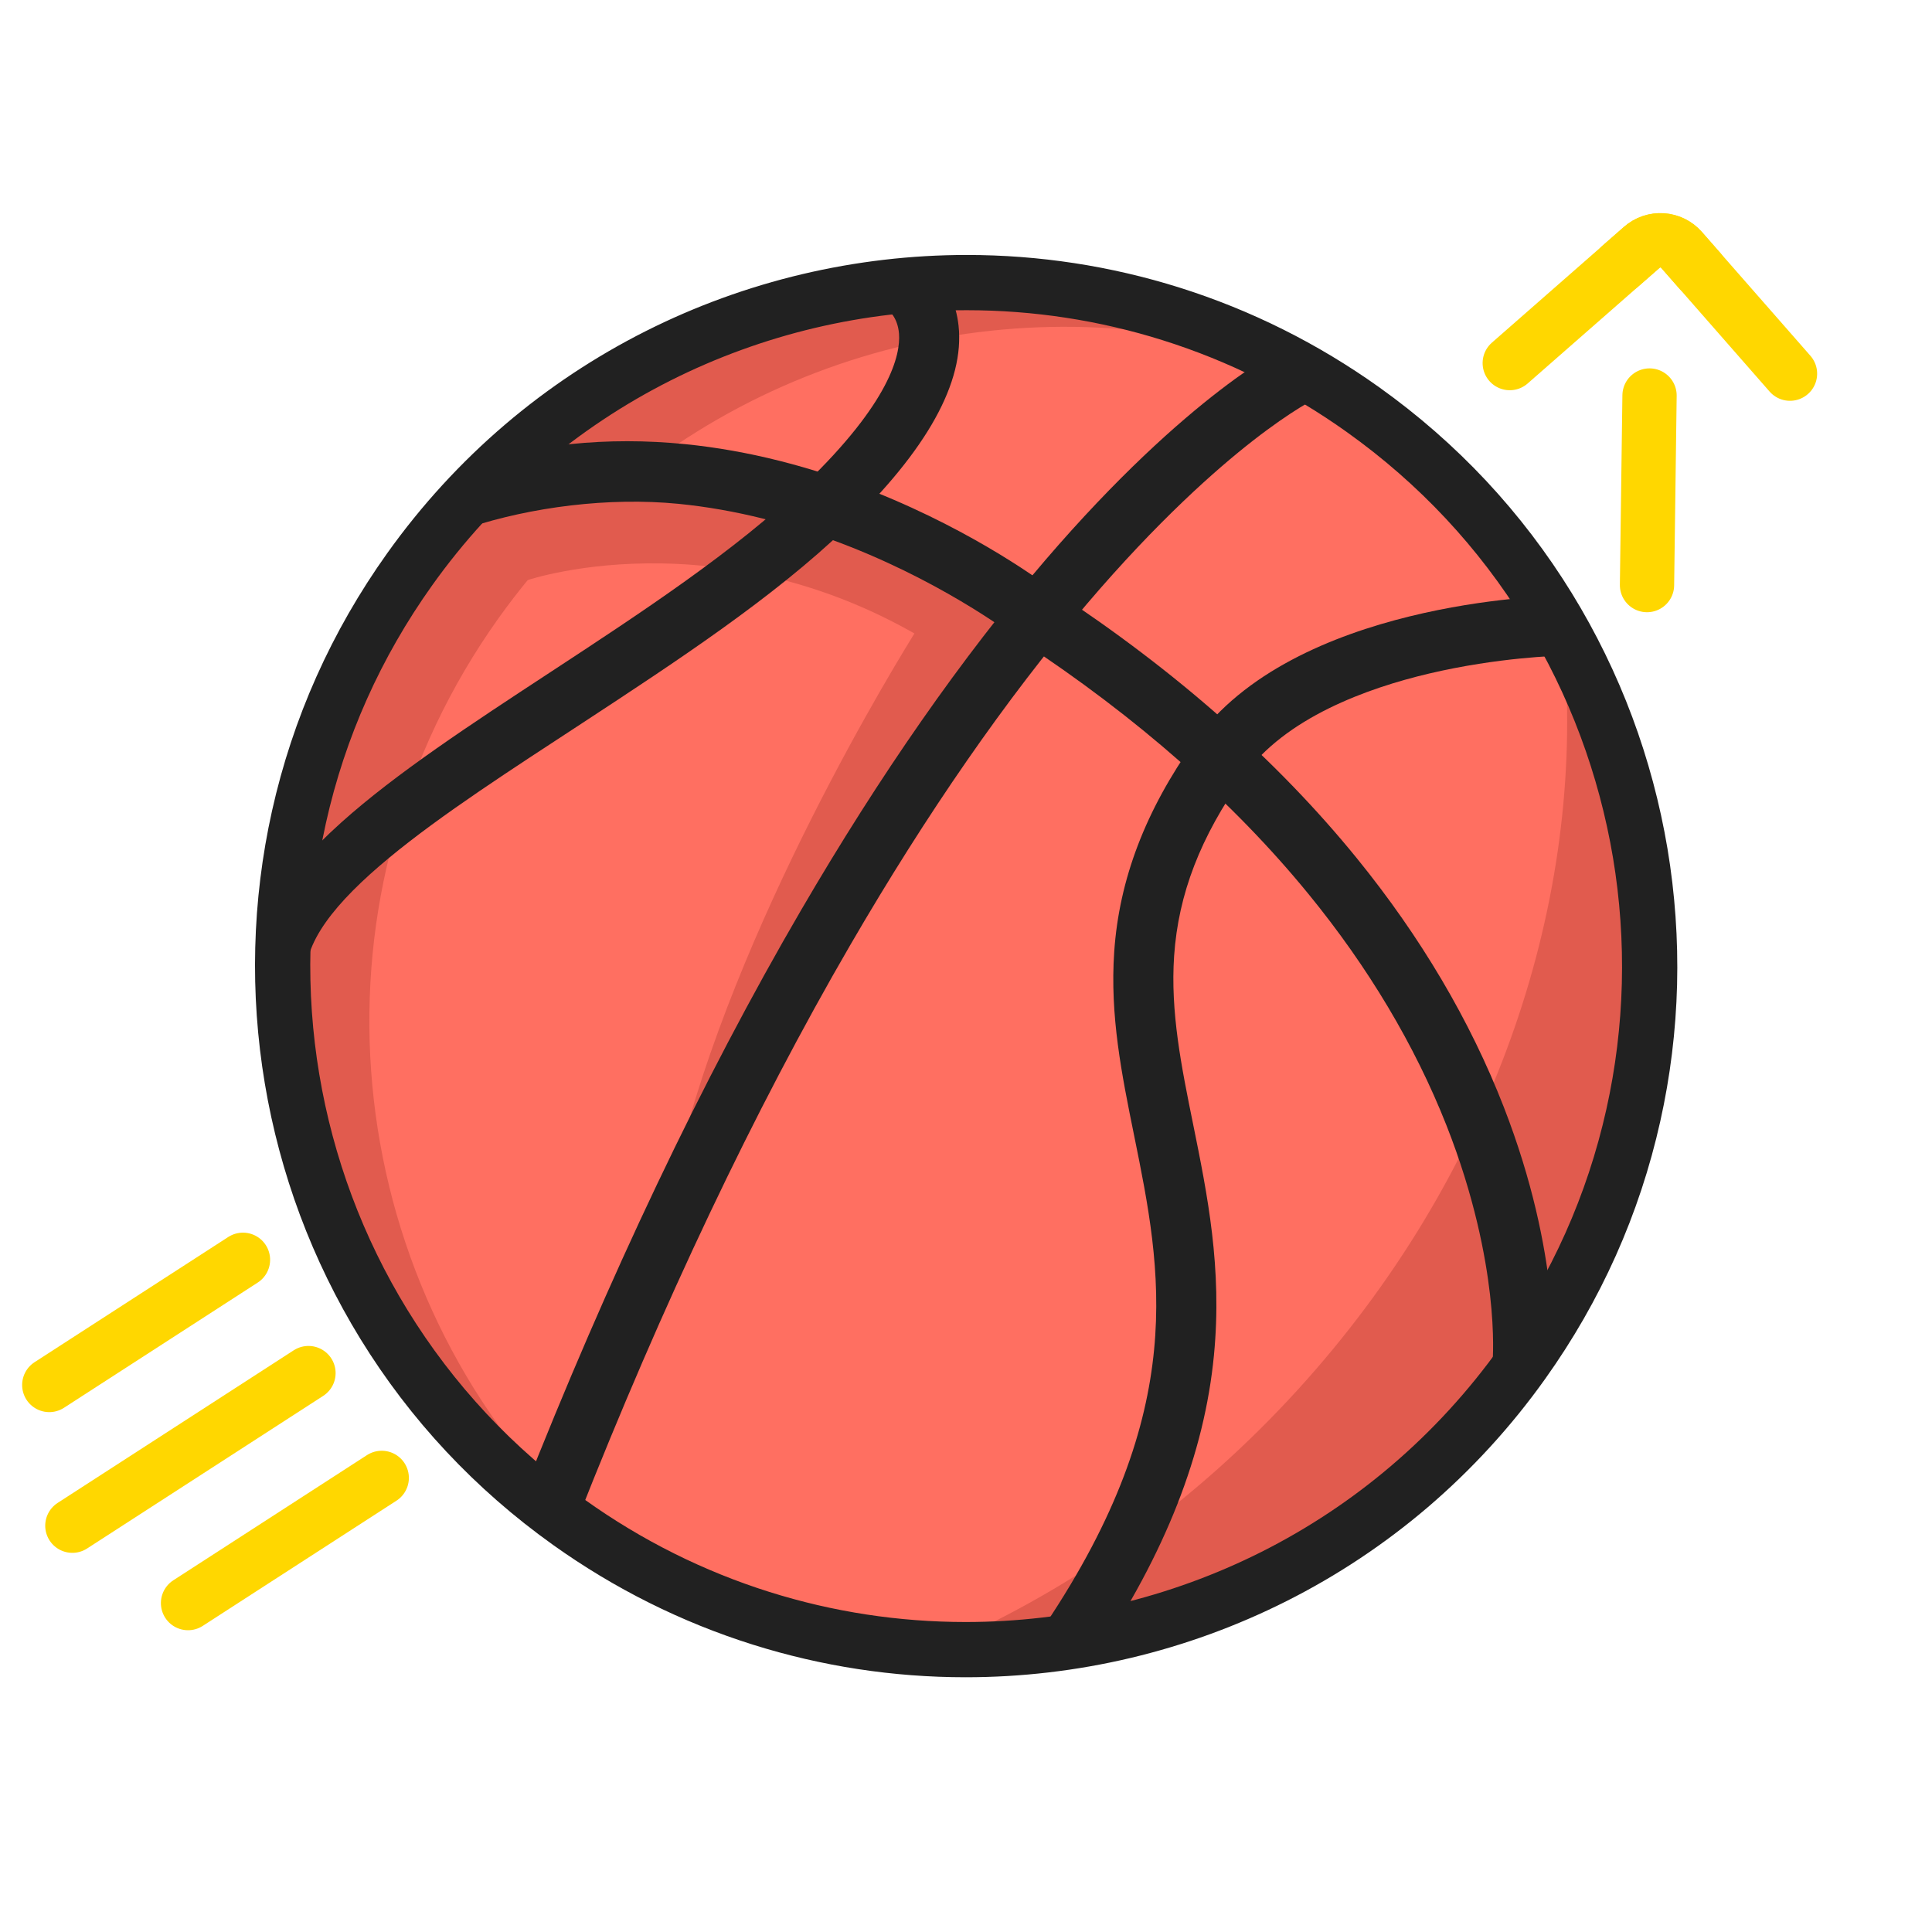 <svg xmlns="http://www.w3.org/2000/svg" xmlns:xlink="http://www.w3.org/1999/xlink" width="500" zoomAndPan="magnify" viewBox="0 0 375 375" height="500" preserveAspectRatio="xMidYMid meet" version="1.0"><path fill="#ff6f61" d="M 264.562 79.52 C 204.914 36.973 122.07 50.84 79.527 110.488 C 36.98 170.141 50.848 252.984 110.496 295.527 C 170.145 338.07 252.988 324.207 295.535 264.555 C 338.078 204.906 324.211 122.062 264.562 79.52 " fill-opacity="1" fill-rule="nonzero"/><path fill="#e15b4e" d="M 83.215 113.383 C 42.941 169.852 54.305 247.555 107.898 290.285 C 65.004 244.371 58.871 173.129 96.766 119.992 C 127.848 76.418 180.09 56.875 229.527 65.379 C 176.941 48.078 117.055 65.934 83.215 113.383 " fill-opacity="1" fill-rule="nonzero"/><path fill="#e15b4e" d="M 251.871 269.773 C 232.352 291.188 209.551 307.453 185.465 318.332 C 227.016 319.332 268.312 300.375 294.266 263.988 C 323.5 223 325.48 170.809 303.82 128.973 C 306.996 176.684 289.551 228.434 251.871 269.773 " fill-opacity="1" fill-rule="nonzero"/><path fill="#e15b4e" d="M 99.73 94.652 L 102.418 112.598 C 102.418 112.598 143.879 98.512 186.941 128.973 L 199.363 117.895 L 153.281 94.684 L 99.73 94.652 " fill-opacity="1" fill-rule="nonzero"/><path fill="#e15b4e" d="M 178.598 121.188 C 178.598 121.188 147.223 170.223 133.586 217.973 L 187.621 134.512 L 199.363 122.926 L 187.902 115.316 L 178.598 121.188 " fill-opacity="1" fill-rule="nonzero"/><path fill="#212121" d="M 187.641 60.211 C 177.727 60.211 167.805 61.371 158.148 63.656 C 148.453 65.953 139.039 69.383 130.168 73.848 C 121.141 78.391 112.672 84.016 104.992 90.562 C 97.086 97.305 89.984 105.055 83.891 113.605 C 73.91 127.598 66.969 143.125 63.262 159.75 C 61.48 167.742 60.469 175.957 60.262 184.168 C 60.055 192.301 60.629 200.5 61.977 208.539 C 63.32 216.574 65.445 224.512 68.289 232.137 C 71.16 239.832 74.789 247.27 79.078 254.25 C 88 268.762 99.617 281.184 113.609 291.16 C 124.582 298.988 136.598 304.984 149.328 308.992 C 161.641 312.867 174.457 314.832 187.418 314.832 C 187.422 314.832 187.426 314.832 187.43 314.832 C 197.34 314.832 207.258 313.676 216.91 311.391 C 226.605 309.094 236.02 305.664 244.891 301.199 C 253.918 296.652 262.387 291.031 270.066 284.48 C 277.973 277.738 285.074 269.988 291.168 261.441 C 301.152 247.449 308.09 231.922 311.797 215.297 C 313.582 207.301 314.59 199.086 314.797 190.875 C 315.004 182.742 314.43 174.543 313.086 166.508 C 311.738 158.473 309.613 150.531 306.77 142.906 C 303.898 135.211 300.27 127.773 295.98 120.797 C 287.059 106.285 275.441 93.863 261.449 83.883 C 250.48 76.059 238.461 70.059 225.73 66.055 C 213.414 62.176 200.602 60.211 187.641 60.211 Z M 187.43 325.555 C 187.426 325.555 187.422 325.555 187.418 325.555 C 173.363 325.555 159.465 323.422 146.109 319.219 C 132.301 314.875 119.273 308.371 107.383 299.891 C 92.215 289.074 79.617 275.605 69.941 259.863 C 65.293 252.293 61.355 244.227 58.242 235.887 C 55.16 227.625 52.859 219.02 51.402 210.309 C 49.941 201.598 49.316 192.711 49.543 183.898 C 49.766 174.992 50.863 166.086 52.793 157.418 C 56.816 139.383 64.34 122.543 75.16 107.379 C 81.766 98.117 89.461 89.715 98.035 82.402 C 106.363 75.301 115.555 69.199 125.348 64.27 C 134.965 59.426 145.168 55.711 155.676 53.223 C 166.141 50.746 176.898 49.488 187.641 49.488 C 201.695 49.488 215.59 51.621 228.949 55.824 C 242.758 60.168 255.785 66.672 267.676 75.152 C 282.844 85.973 295.441 99.441 305.117 115.184 C 309.766 122.75 313.703 130.816 316.816 139.16 C 319.898 147.422 322.199 156.027 323.66 164.734 C 325.117 173.449 325.742 182.332 325.52 191.148 C 325.293 200.051 324.199 208.961 322.262 217.629 C 318.242 235.664 310.719 252.5 299.898 267.668 C 293.297 276.93 285.598 285.328 277.023 292.645 C 268.695 299.746 259.504 305.848 249.715 310.773 C 240.094 315.621 229.891 319.336 219.383 321.824 C 208.922 324.301 198.168 325.555 187.43 325.555 " fill-opacity="1" fill-rule="nonzero"/><path fill="#212121" d="M 302.711 127.285 L 302.5 115.633 C 300.41 115.668 251.055 116.859 231.836 143.941 C 222.324 157.348 217.234 170.684 216.27 184.719 C 215.414 197.168 217.719 208.52 220.16 220.539 C 225.445 246.574 230.91 273.492 202.828 315.398 L 212.516 321.891 C 226.223 301.434 233.785 282.176 235.629 263.023 C 237.254 246.141 234.371 231.949 231.586 218.219 C 229.305 206.996 227.152 196.395 227.898 185.52 C 228.723 173.52 232.996 162.453 241.344 150.688 C 249.414 139.316 265.387 133.562 277.363 130.742 C 290.91 127.547 302.598 127.289 302.715 127.285 L 302.605 121.457 L 302.711 127.285 " fill-opacity="1" fill-rule="nonzero"/><path fill="#212121" d="M 263.367 166.594 C 248.023 147.707 228.324 130.293 204.809 114.844 C 202.906 113.375 189.641 103.414 169.844 95.496 C 157.477 90.551 145.098 87.426 133.051 86.215 C 117.859 84.688 103.172 86.207 89.395 90.734 L 90.996 102.398 C 103.152 98.406 118.195 96.465 131.688 97.793 C 142.605 98.871 153.883 101.699 165.199 106.195 C 184.691 113.938 197.676 124.066 197.801 124.164 L 198 124.324 L 198.215 124.461 C 220.641 139.176 239.402 155.684 253.98 173.531 C 265.598 187.75 274.602 202.852 280.75 218.414 C 286.215 232.254 288.363 243.914 289.207 251.262 C 290.117 259.238 289.73 263.996 289.727 264.043 L 295.535 264.555 L 289.727 264.027 L 301.34 265.086 C 301.418 264.227 303.121 243.758 291.883 214.871 C 285.352 198.086 275.758 181.844 263.367 166.594 " fill-opacity="1" fill-rule="nonzero"/><path fill="#212121" d="M 250.414 66.801 C 249.625 67.172 230.766 76.277 202.898 108.715 C 186.773 127.488 170.816 150.355 155.469 176.691 C 136.359 209.484 118.125 247.801 101.277 290.578 L 112.121 294.852 C 128.602 253.016 146.395 215.543 165.016 183.465 C 179.902 157.824 195.34 135.559 210.906 117.293 C 224.738 101.059 236.105 91.059 243.207 85.523 C 250.891 79.539 255.363 77.355 255.406 77.336 L 255.383 77.348 L 250.414 66.801 " fill-opacity="1" fill-rule="nonzero"/><path fill="#212121" d="M 178.469 50.207 L 172.422 60.176 C 172.422 60.176 172.363 60.148 172.27 60.078 C 172.473 60.223 174.254 61.57 174.496 64.785 C 174.801 68.824 172.832 77.988 156.227 93.973 C 142.824 106.871 124.406 118.945 106.594 130.621 C 91.32 140.633 76.895 150.09 66.277 159.609 C 60.312 164.957 56.031 169.898 53.184 174.715 C 49.711 180.602 49.191 186.453 49.98 192.109 L 59.492 190.488 C 57.461 175.984 86.277 157.879 112.984 140.375 C 131.246 128.402 150.125 116.027 164.312 102.375 C 179.957 87.32 187.27 74.129 186.051 63.176 C 185.086 54.457 179.141 50.617 178.469 50.207 " fill-opacity="1" fill-rule="nonzero"/><path stroke-linecap="round" transform="matrix(1.264, -0.817, 0.817, 1.264, 2.282, 267.26)" fill="none" stroke-linejoin="miter" d="M 3.499 3.5 L 33.243 3.5 " stroke="#ffd700" stroke-width="7" stroke-opacity="1" stroke-miterlimit="4"/><path stroke-linecap="round" transform="matrix(1.264, -0.817, 0.817, 1.264, 6.76, 294.575)" fill="none" stroke-linejoin="miter" d="M 3.501 3.5 L 39.759 3.499 " stroke="#ffd700" stroke-width="7" stroke-opacity="1" stroke-miterlimit="4"/><path stroke-linecap="round" transform="matrix(1.264, -0.817, 0.817, 1.264, 29.214, 309.592)" fill="none" stroke-linejoin="miter" d="M 3.5 3.501 L 33.244 3.501 " stroke="#ffd700" stroke-width="7" stroke-opacity="1" stroke-miterlimit="4"/><path stroke-linecap="round" transform="matrix(1.132, -0.992, 0.992, 1.132, 285.607, 69.985)" fill="none" stroke-linejoin="miter" d="M 29.781 10.675 L 29.779 7.088 C 29.779 6.135 29.401 5.224 28.728 4.551 C 28.055 3.878 27.144 3.501 26.191 3.501 L 3.501 3.5 " stroke="#ffd700" stroke-width="7" stroke-opacity="1" stroke-miterlimit="4"/><path stroke-linecap="round" transform="matrix(1.132, -0.992, 0.992, 1.132, 307.074, 51.162)" fill="none" stroke-linejoin="miter" d="M 10.813 28.35 L 10.814 7.158 C 10.814 5.139 9.176 3.499 7.157 3.5 L 3.5 3.499 " stroke="#ffd700" stroke-width="7" stroke-opacity="1" stroke-miterlimit="4"/><path stroke-linecap="round" transform="matrix(0.02, -1.505, 1.505, 0.02, 314.346, 118.761)" fill="none" stroke-linejoin="miter" d="M 3.5 3.5 L 27.948 3.501 " stroke="#ffd700" stroke-width="7" stroke-opacity="1" stroke-miterlimit="4"/></svg>